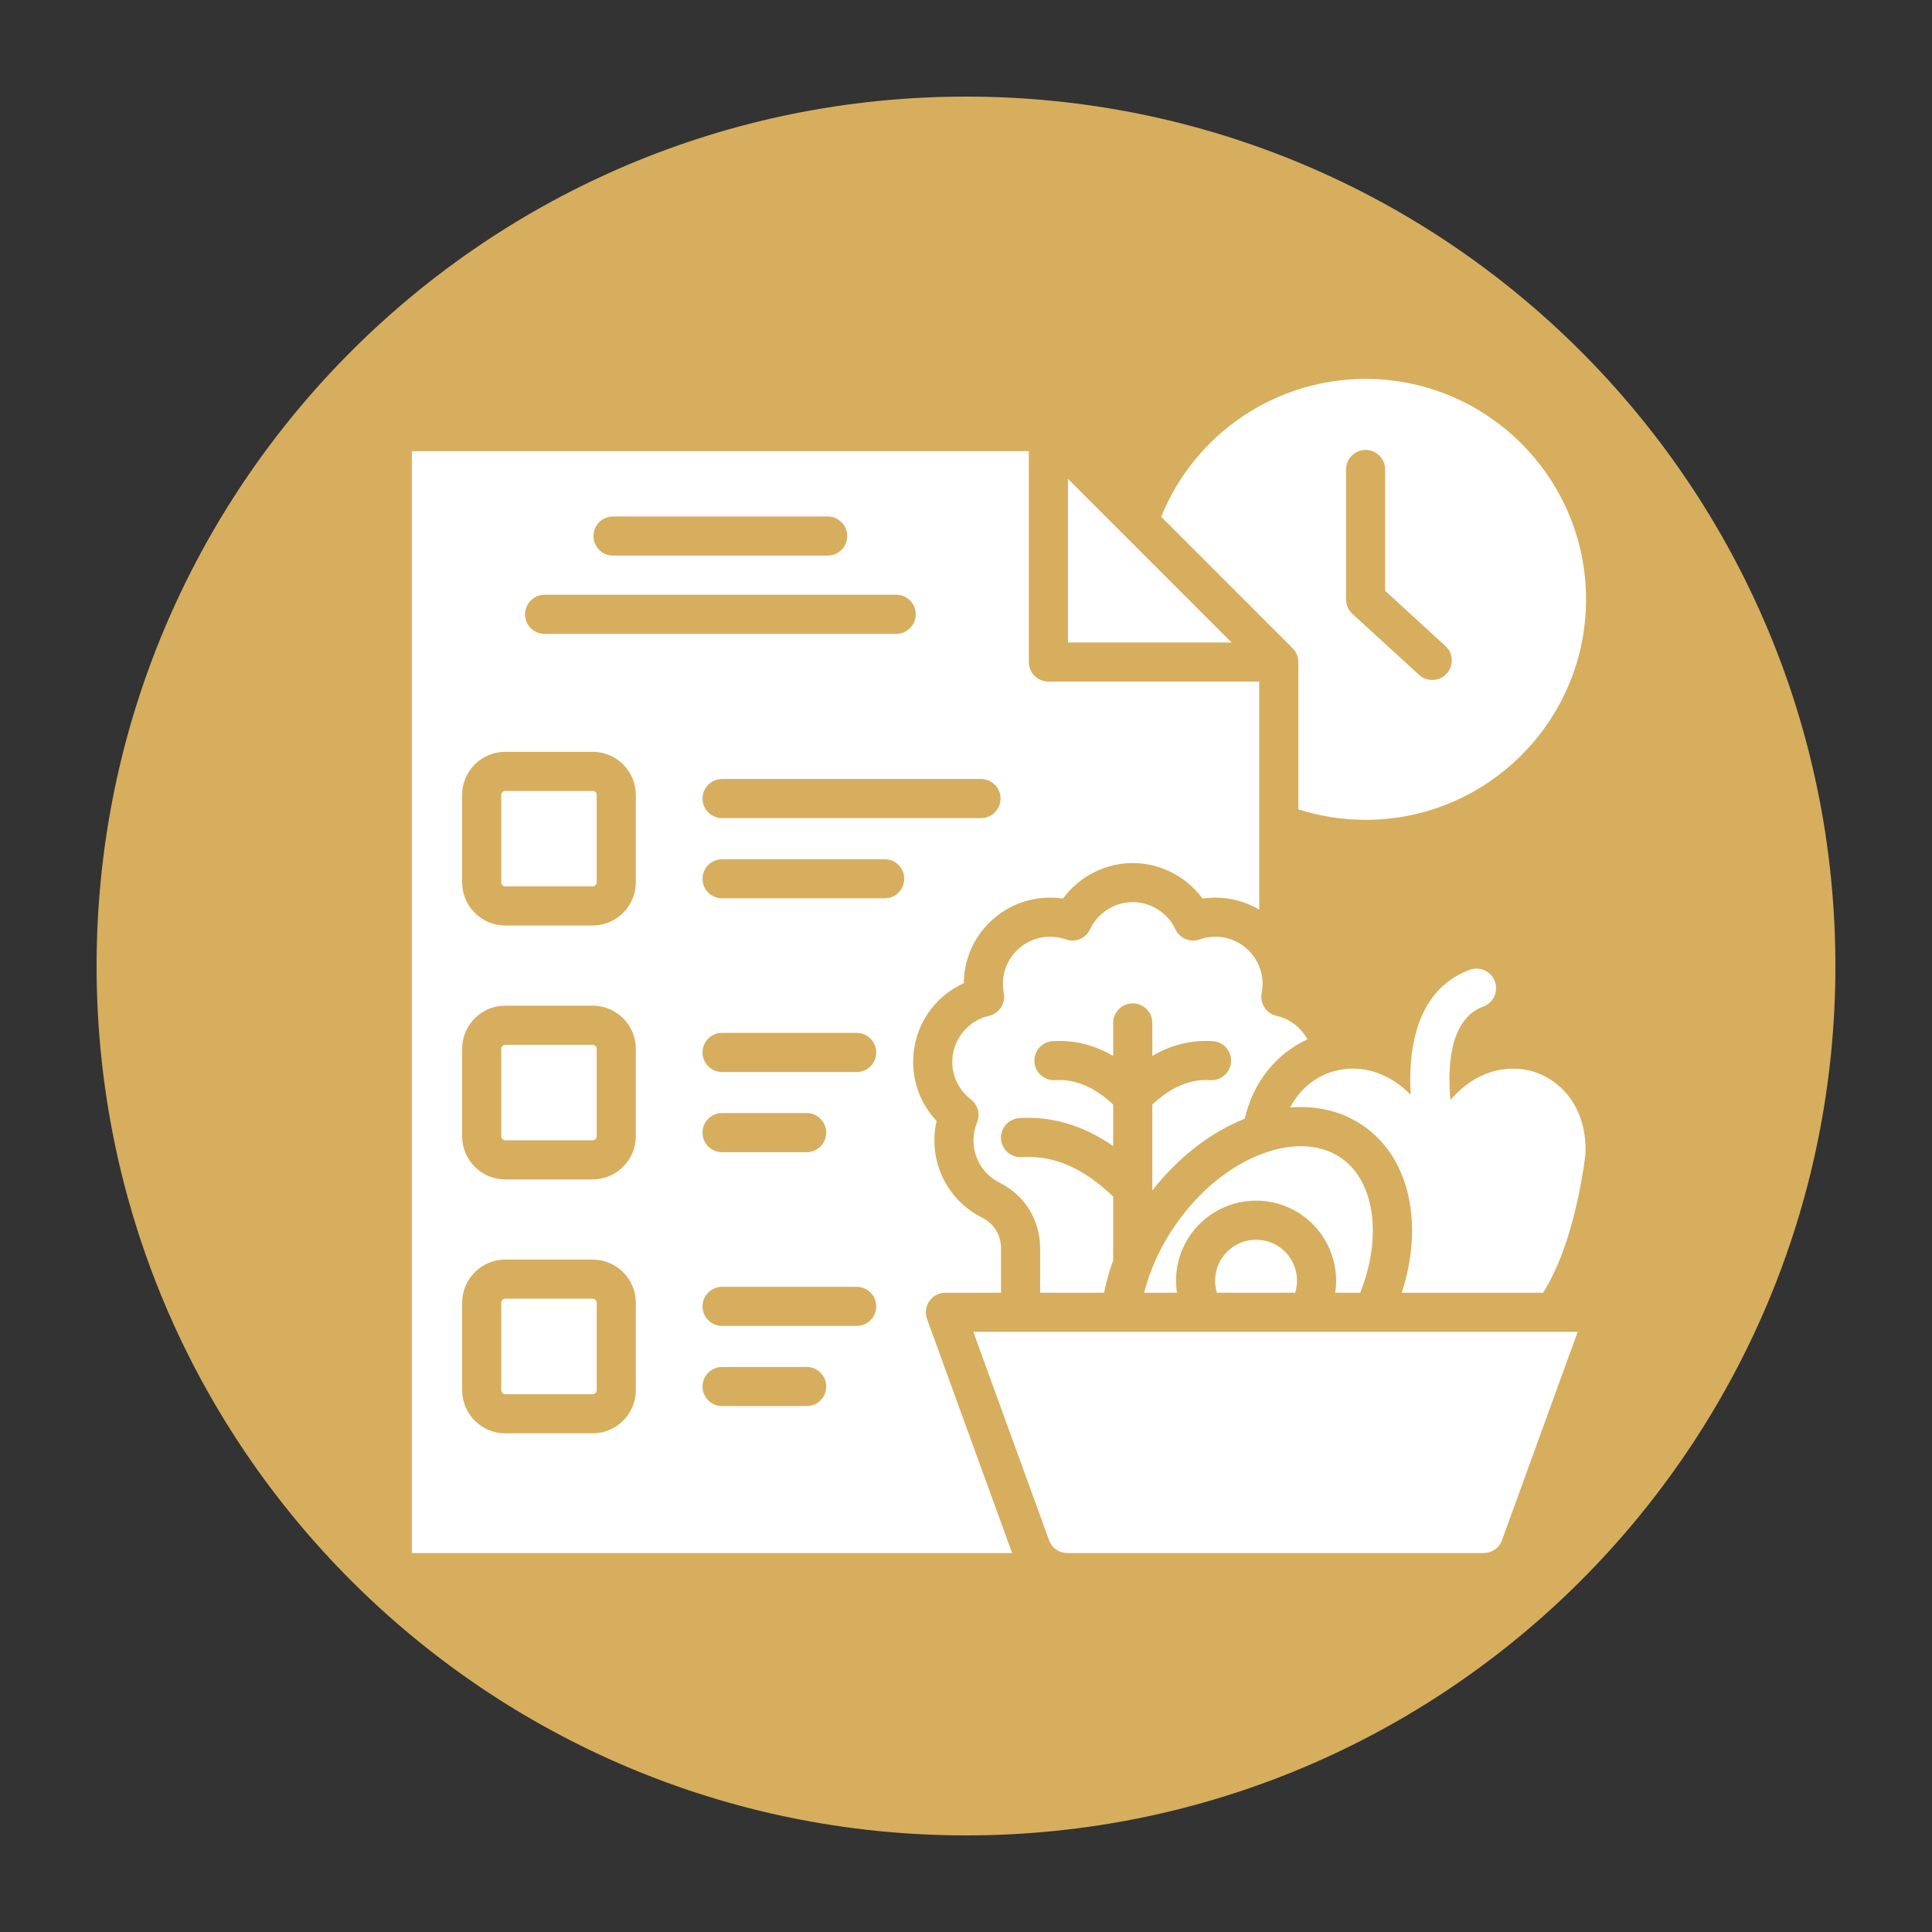 <svg xmlns="http://www.w3.org/2000/svg" xmlns:xlink="http://www.w3.org/1999/xlink" width="500" zoomAndPan="magnify" viewBox="0 0 375 375" height="500" preserveAspectRatio="xMidYMid meet" version="1.0"><rect x="0" y="0" width="375" height="375" fill="#333333" stroke="none"/><defs><clipPath id="7d9c8e4b3c"><path d="M 18.75 18.75 L 356.25 18.75 L 356.25 356.25 L 18.75 356.25 Z M 18.75 18.75 " clip-rule="nonzero"/></clipPath><clipPath id="5f0416fd1f"><path d="M 187.5 18.75 C 94.301 18.75 18.75 94.301 18.75 187.5 C 18.75 280.699 94.301 356.25 187.5 356.25 C 280.699 356.25 356.25 280.699 356.25 187.5 C 356.25 94.301 280.699 18.75 187.5 18.75 Z M 187.5 18.75 " clip-rule="nonzero"/></clipPath><clipPath id="6aba50f63f"><path d="M 0.75 0.75 L 338.25 0.75 L 338.25 338.25 L 0.75 338.25 Z M 0.75 0.75 " clip-rule="nonzero"/></clipPath><clipPath id="c15583b347"><path d="M 169.5 0.75 C 76.301 0.75 0.75 76.301 0.75 169.5 C 0.75 262.699 76.301 338.25 169.5 338.25 C 262.699 338.25 338.25 262.699 338.25 169.5 C 338.25 76.301 262.699 0.75 169.5 0.75 Z M 169.5 0.75 " clip-rule="nonzero"/></clipPath><clipPath id="d1912b3681"><rect x="0" width="339" y="0" height="339"/></clipPath><clipPath id="b5446f0be5"><path d="M 188 258 L 307 258 L 307 301.551 L 188 301.551 Z M 188 258 " clip-rule="nonzero"/></clipPath><clipPath id="3eaf232f7c"><path d="M 79.832 87 L 245 87 L 245 301.551 L 79.832 301.551 Z M 79.832 87 " clip-rule="nonzero"/></clipPath><clipPath id="daa0a97b7c"><path d="M 225 73.551 L 308 73.551 L 308 160 L 225 160 Z M 225 73.551 " clip-rule="nonzero"/></clipPath></defs><g clip-path="url(#7d9c8e4b3c)"><g clip-path="url(#5f0416fd1f)"><g transform="matrix(1, 0, 0, 1, 18, 18)"><g clip-path="url(#d1912b3681)"><g clip-path="url(#6aba50f63f)"><g clip-path="url(#c15583b347)"><path fill="#d6ae5e" d="M 0.75 0.75 L 338.25 0.75 L 338.25 338.25 L 0.75 338.25 Z M 0.75 0.75 " fill-opacity="1" fill-rule="nonzero"/></g></g></g></g></g></g><g clip-path="url(#b5446f0be5)"><path fill="#ffffff" d="M 233.781 258.508 L 188.922 258.508 L 203.637 298.996 C 204.188 300.512 205.598 301.453 207.324 301.453 L 287.832 301.453 C 289.551 301.453 290.969 300.508 291.523 298.988 L 306.227 258.508 L 233.789 258.508 C 233.785 258.508 233.785 258.508 233.781 258.508 Z M 233.781 258.508 " fill-opacity="1" fill-rule="nonzero"/></g><path fill="#ffffff" d="M 237.273 244.043 C 235.859 246.074 235.5 248.613 236.207 250.918 L 251.398 250.918 C 252.391 247.688 251.242 244.07 248.348 242.051 C 244.754 239.551 239.781 240.441 237.273 244.043 Z M 237.273 244.043 " fill-opacity="1" fill-rule="nonzero"/><path fill="#ffffff" d="M 264.02 250.918 C 268.301 240.086 266.887 229.352 260.359 224.797 C 256.676 222.234 251.711 221.785 246.297 223.496 C 246.219 223.527 246.141 223.551 246.062 223.574 C 245.75 223.68 245.43 223.781 245.113 223.902 C 238.762 226.25 232.75 231.152 228.191 237.703 C 225.316 241.832 223.211 246.406 222.078 250.918 L 228.449 250.918 C 227.859 247.051 228.73 243.031 231.047 239.703 C 235.949 232.672 245.656 230.93 252.68 235.824 C 257.68 239.305 260.027 245.227 259.172 250.918 Z M 264.02 250.918 " fill-opacity="1" fill-rule="nonzero"/><path fill="#ffffff" d="M 298.562 208.32 C 293.957 206.543 287.121 207.012 281.531 213.496 C 281.047 208.574 280.867 197.938 287.898 195.371 C 289.867 194.648 290.879 192.473 290.16 190.504 C 289.441 188.535 287.266 187.523 285.293 188.238 C 274.195 192.293 273.355 205.25 273.82 212.496 C 269.551 208.168 264.098 206.465 258.902 207.926 C 255.199 208.969 252.211 211.516 250.418 214.969 C 255.711 214.523 260.625 215.73 264.699 218.57 C 273.656 224.816 276.391 237.613 272.082 250.918 L 299.52 250.918 C 304.621 242.812 306.836 230.945 307.723 224.242 C 308.16 215.277 303.289 210.141 298.562 208.32 Z M 298.562 208.32 " fill-opacity="1" fill-rule="nonzero"/><path fill="#ffffff" d="M 247.781 197.176 C 245.773 196.727 244.492 194.75 244.895 192.73 C 245.004 192.172 245.062 191.574 245.062 190.961 C 245.062 185.918 240.965 181.82 235.926 181.82 C 234.852 181.82 233.828 181.992 232.879 182.336 C 231.035 183 228.988 182.152 228.16 180.383 C 226.648 177.18 223.391 175.102 219.871 175.102 C 216.332 175.102 213.078 177.172 211.586 180.375 C 210.754 182.145 208.715 183 206.871 182.34 C 205.906 181.996 204.871 181.82 203.797 181.82 C 198.762 181.82 194.664 185.918 194.664 190.961 C 194.664 191.574 194.719 192.172 194.828 192.73 C 195.234 194.75 193.957 196.719 191.949 197.176 C 187.828 198.109 184.836 201.863 184.836 206.098 C 184.836 208.969 186.156 211.625 188.449 213.379 C 189.812 214.426 190.305 216.254 189.648 217.844 C 189.188 218.957 188.957 220.145 188.957 221.359 C 188.957 224.848 190.887 227.98 194 229.547 C 198.938 232.023 201.891 236.812 201.891 242.34 L 201.891 250.918 L 214.297 250.918 C 214.719 248.809 215.312 246.703 216.07 244.621 L 216.07 232.262 C 210.344 226.715 204.523 224.207 198.312 224.598 C 196.23 224.719 194.422 223.137 194.293 221.047 C 194.16 218.953 195.75 217.156 197.844 217.023 C 204.211 216.621 210.312 218.457 216.07 222.453 L 216.07 214.395 C 212.406 210.969 208.707 209.406 204.805 209.656 C 202.719 209.785 200.91 208.199 200.777 206.109 C 200.645 204.016 202.234 202.219 204.324 202.086 C 208.414 201.828 212.34 202.789 216.07 204.953 L 216.07 198.547 C 216.07 196.453 217.77 194.754 219.871 194.754 C 221.965 194.754 223.664 196.453 223.664 198.547 L 223.664 204.941 C 227.391 202.781 231.316 201.824 235.398 202.086 C 237.488 202.219 239.078 204.016 238.945 206.109 C 238.812 208.203 237.004 209.785 234.914 209.656 C 231.016 209.41 227.32 210.965 223.664 214.391 L 223.664 231.07 C 228.656 224.684 234.918 219.809 241.602 217.133 C 243.203 210.133 247.645 204.539 253.777 201.742 C 252.543 199.473 250.375 197.766 247.781 197.176 Z M 247.781 197.176 " fill-opacity="1" fill-rule="nonzero"/><g clip-path="url(#3eaf232f7c)"><path fill="#ffffff" d="M 180.395 252.535 C 181.109 251.52 182.266 250.918 183.504 250.918 L 194.297 250.918 L 194.297 242.34 C 194.297 239.703 192.945 237.508 190.59 236.328 C 184.898 233.465 181.363 227.727 181.363 221.359 C 181.363 220.074 181.508 218.809 181.797 217.574 C 178.875 214.488 177.242 210.426 177.242 206.098 C 177.242 199.375 181.156 193.496 187.07 190.844 C 187.133 181.668 194.617 174.23 203.797 174.23 C 204.652 174.23 205.496 174.293 206.328 174.414 C 209.441 170.148 214.477 167.516 219.871 167.516 C 225.25 167.516 230.281 170.148 233.402 174.414 C 234.227 174.293 235.07 174.23 235.926 174.23 C 239.023 174.23 241.926 175.078 244.414 176.551 L 244.414 132.293 L 203.488 132.293 C 201.395 132.293 199.695 130.594 199.695 128.5 L 199.695 87.574 L 79.941 87.574 L 79.941 301.453 L 196.453 301.453 L 179.934 256.008 C 179.512 254.844 179.684 253.547 180.395 252.535 Z M 194.203 154.996 C 194.203 157.094 192.504 158.793 190.41 158.793 L 140.152 158.793 C 138.059 158.793 136.359 157.094 136.359 154.996 C 136.359 152.902 138.059 151.203 140.152 151.203 L 190.41 151.203 C 192.504 151.203 194.203 152.902 194.203 154.996 Z M 118.984 100.25 L 160.648 100.25 C 162.75 100.25 164.449 101.949 164.449 104.043 C 164.449 106.141 162.75 107.84 160.648 107.84 L 118.984 107.84 C 116.891 107.84 115.191 106.141 115.191 104.043 C 115.191 101.949 116.891 100.25 118.984 100.25 Z M 105.703 115.441 L 173.949 115.441 C 176.047 115.441 177.742 117.141 177.742 119.242 C 177.742 121.336 176.047 123.035 173.949 123.035 L 105.703 123.035 C 103.605 123.035 101.906 121.336 101.906 119.242 C 101.906 117.141 103.605 115.441 105.703 115.441 Z M 123.414 269.828 C 123.414 274.445 119.652 278.211 115.027 278.211 L 98.07 278.211 C 93.453 278.211 89.699 274.445 89.699 269.828 L 89.699 252.867 C 89.699 248.242 93.453 244.484 98.07 244.484 L 115.027 244.484 C 119.652 244.484 123.414 248.242 123.414 252.867 Z M 123.414 220.539 C 123.414 225.164 119.652 228.926 115.027 228.926 L 98.07 228.926 C 93.453 228.926 89.699 225.164 89.699 220.539 L 89.699 203.582 C 89.699 198.961 93.453 195.195 98.07 195.195 L 115.027 195.195 C 119.652 195.195 123.414 198.961 123.414 203.582 Z M 123.414 171.258 C 123.414 175.879 119.652 179.641 115.027 179.641 L 98.07 179.641 C 93.453 179.641 89.699 175.879 89.699 171.258 L 89.699 154.297 C 89.699 149.684 93.453 145.93 98.07 145.93 L 115.027 145.93 C 119.652 145.93 123.414 149.684 123.414 154.297 Z M 156.578 272.922 L 140.152 272.922 C 138.059 272.922 136.359 271.223 136.359 269.125 C 136.359 267.031 138.059 265.332 140.152 265.332 L 156.578 265.332 C 158.672 265.332 160.371 267.031 160.371 269.125 C 160.371 271.223 158.672 272.922 156.578 272.922 Z M 166.277 257.363 L 140.152 257.363 C 138.059 257.363 136.359 255.664 136.359 253.566 C 136.359 251.473 138.059 249.773 140.152 249.773 L 166.277 249.773 C 168.375 249.773 170.074 251.473 170.074 253.566 C 170.074 255.664 168.375 257.363 166.277 257.363 Z M 136.359 219.844 C 136.359 217.742 138.059 216.043 140.152 216.043 L 156.578 216.043 C 158.672 216.043 160.371 217.742 160.371 219.844 C 160.371 221.938 158.672 223.637 156.578 223.637 L 140.152 223.637 C 138.059 223.637 136.359 221.938 136.359 219.844 Z M 166.277 208.078 L 140.152 208.078 C 138.059 208.078 136.359 206.379 136.359 204.285 C 136.359 202.184 138.059 200.484 140.152 200.484 L 166.277 200.484 C 168.375 200.484 170.074 202.184 170.074 204.285 C 170.074 206.379 168.375 208.078 166.277 208.078 Z M 171.719 174.363 L 140.152 174.363 C 138.059 174.363 136.359 172.664 136.359 170.57 C 136.359 168.473 138.059 166.777 140.152 166.777 L 171.719 166.777 C 173.812 166.777 175.512 168.473 175.512 170.57 C 175.512 172.664 173.812 174.363 171.719 174.363 Z M 171.719 174.363 " fill-opacity="1" fill-rule="nonzero"/></g><path fill="#ffffff" d="M 115.027 153.52 L 98.07 153.52 C 97.648 153.52 97.289 153.875 97.289 154.297 L 97.289 171.258 C 97.289 171.684 97.648 172.051 98.07 172.051 L 115.027 172.051 C 115.461 172.051 115.82 171.684 115.82 171.258 L 115.82 154.297 C 115.82 153.875 115.461 153.52 115.027 153.52 Z M 115.027 153.52 " fill-opacity="1" fill-rule="nonzero"/><path fill="#ffffff" d="M 115.027 252.074 L 98.07 252.074 C 97.656 252.074 97.289 252.445 97.289 252.867 L 97.289 269.828 C 97.289 270.25 97.656 270.621 98.07 270.621 L 115.027 270.621 C 115.461 270.621 115.82 270.254 115.82 269.828 L 115.82 252.867 C 115.82 252.438 115.461 252.074 115.027 252.074 Z M 115.027 252.074 " fill-opacity="1" fill-rule="nonzero"/><path fill="#ffffff" d="M 115.027 202.789 L 98.07 202.789 C 97.656 202.789 97.289 203.156 97.289 203.582 L 97.289 220.539 C 97.289 220.961 97.656 221.332 98.07 221.332 L 115.027 221.332 C 115.461 221.332 115.82 220.973 115.82 220.539 L 115.82 203.582 C 115.82 203.152 115.461 202.789 115.027 202.789 Z M 115.027 202.789 " fill-opacity="1" fill-rule="nonzero"/><path fill="#ffffff" d="M 207.289 92.938 L 207.289 124.707 L 239.051 124.707 Z M 207.289 92.938 " fill-opacity="1" fill-rule="nonzero"/><g clip-path="url(#daa0a97b7c)"><path fill="#ffffff" d="M 252.008 128.5 L 252.008 157.094 C 256.219 158.438 260.598 159.133 265.062 159.133 C 288.652 159.133 307.848 139.938 307.848 116.344 C 307.848 92.746 288.652 73.547 265.062 73.547 C 247.543 73.547 231.887 84.211 225.387 100.305 L 250.895 125.816 C 251.609 126.527 252.008 127.492 252.008 128.5 Z M 261.266 91.125 C 261.266 89.031 262.965 87.332 265.062 87.332 C 267.156 87.332 268.855 89.031 268.855 91.125 L 268.855 114.672 L 280.559 125.391 C 282.102 126.805 282.207 129.207 280.793 130.754 C 280.047 131.57 279.023 131.984 277.992 131.984 C 277.082 131.984 276.16 131.656 275.434 130.988 L 262.5 119.145 C 261.711 118.426 261.266 117.406 261.266 116.344 Z M 261.266 91.125 " fill-opacity="1" fill-rule="nonzero"/></g></svg>